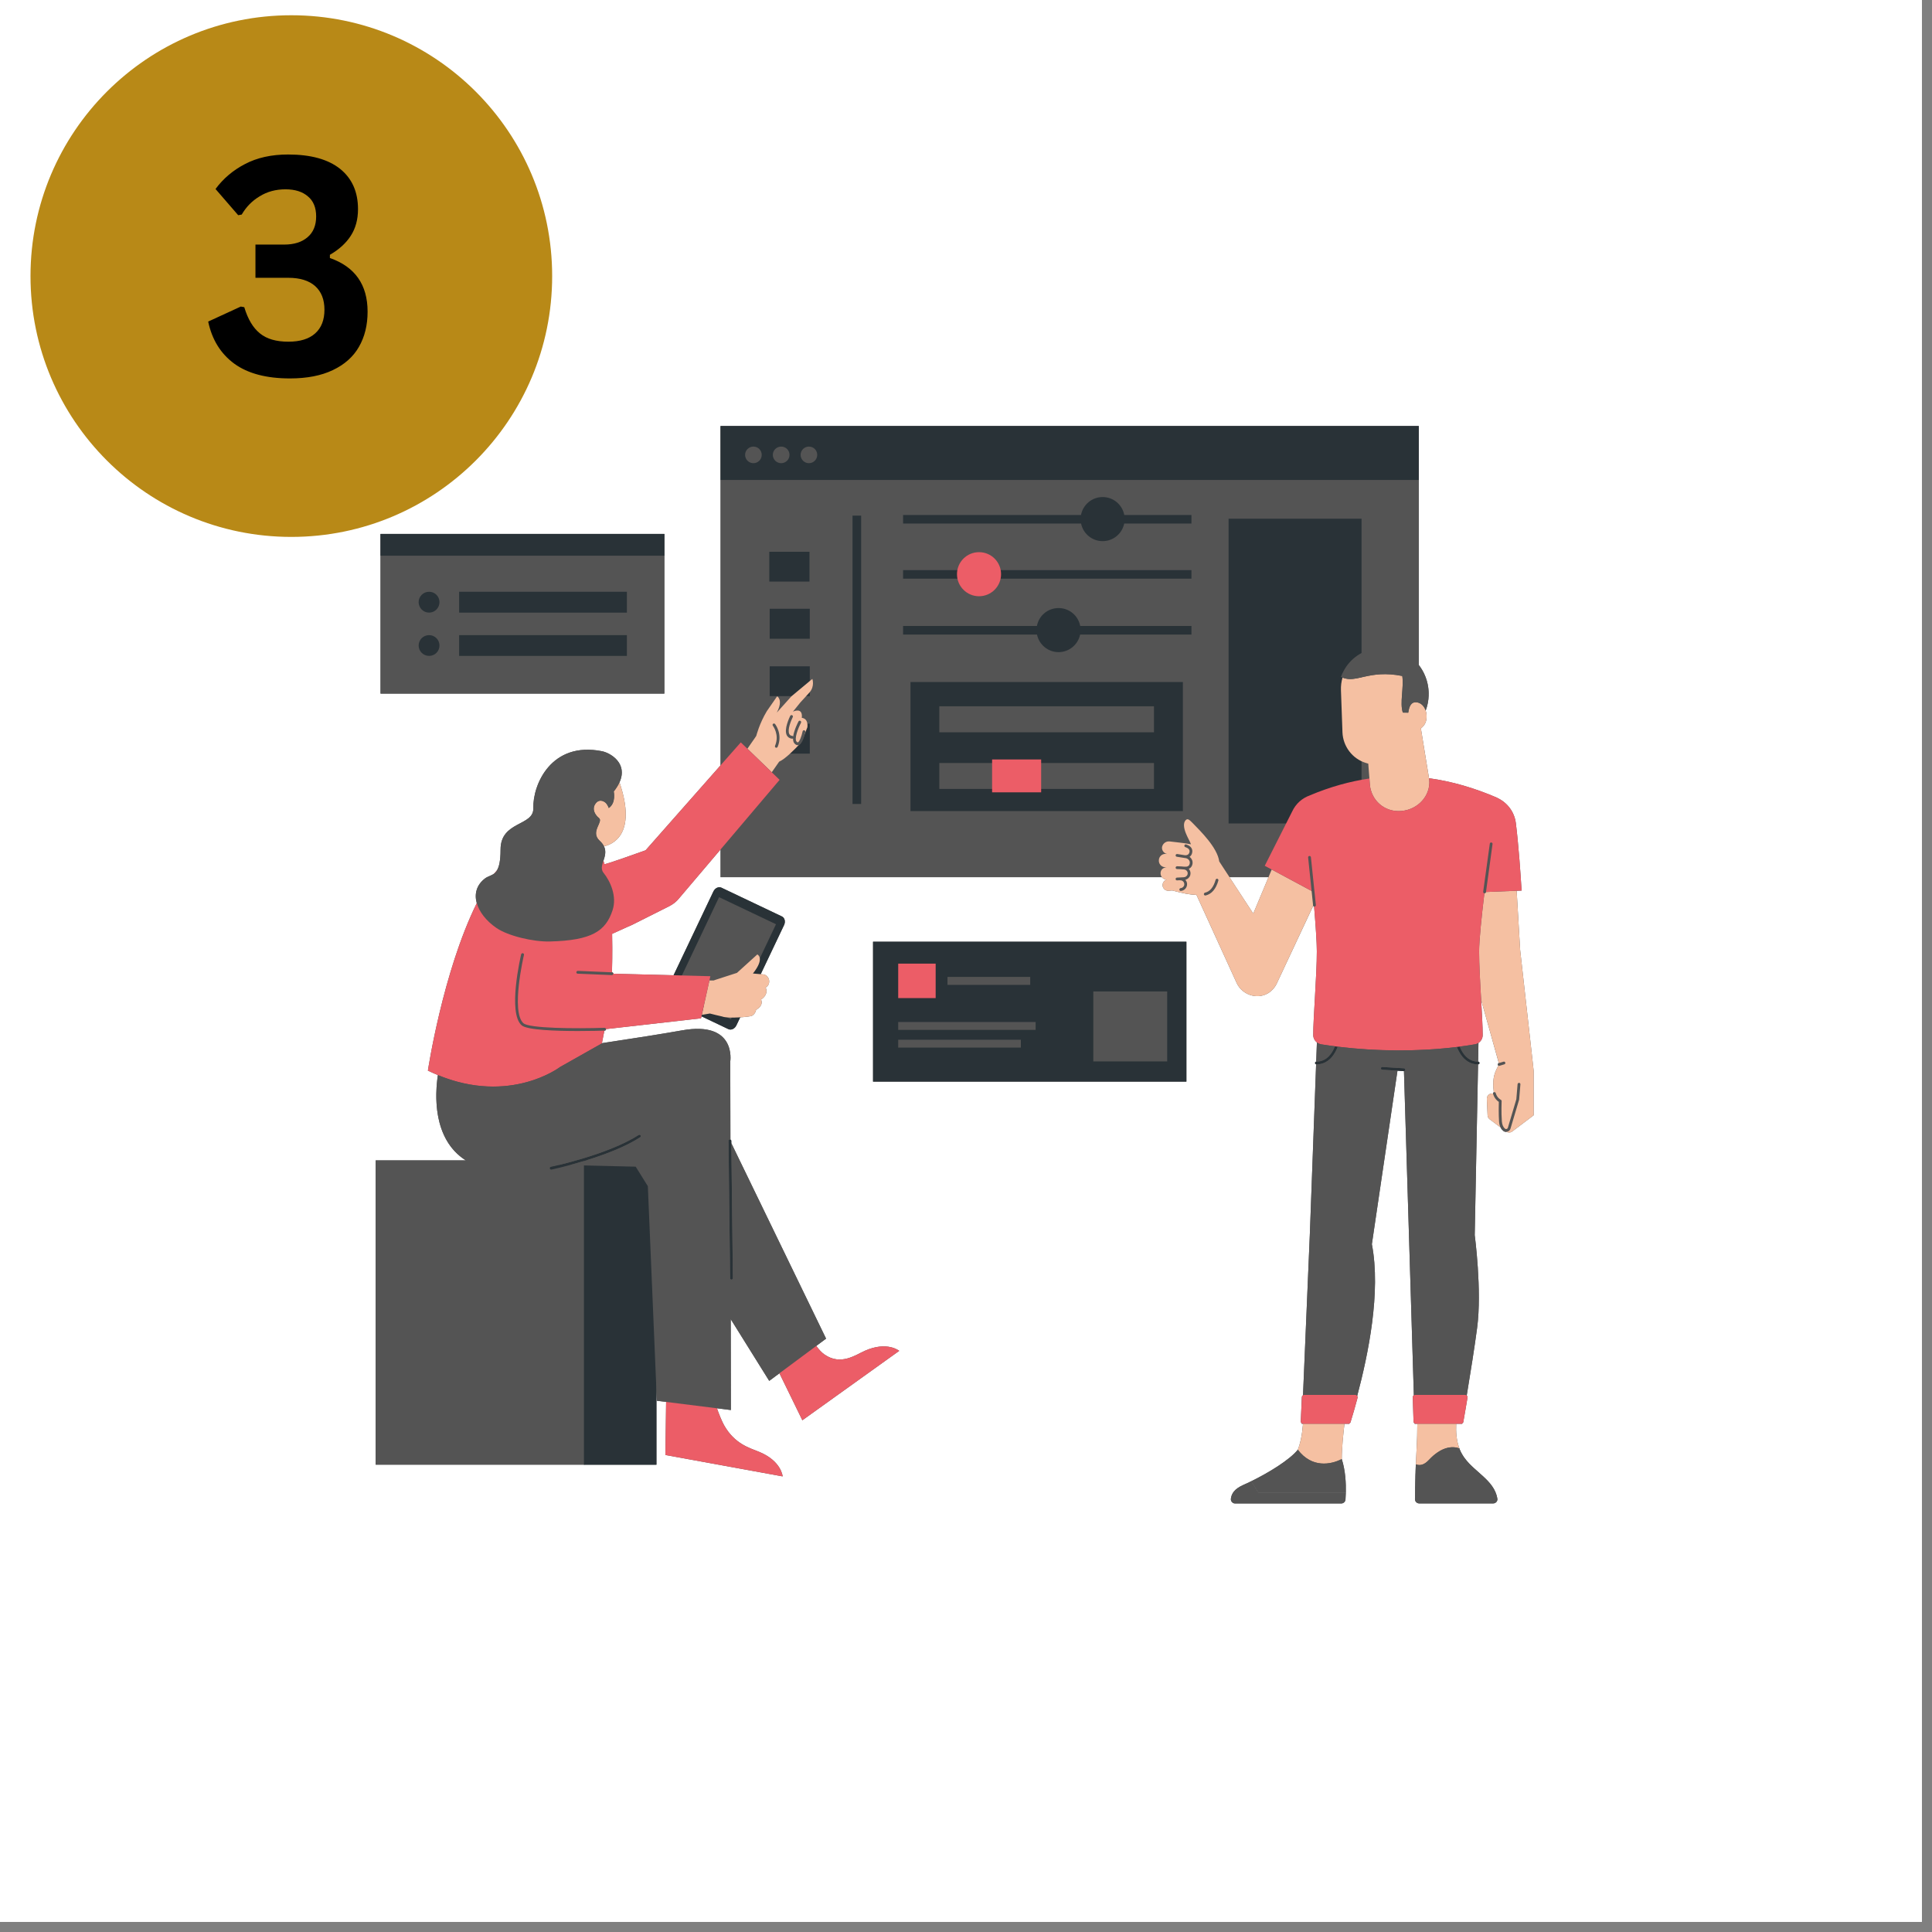 <svg xmlns="http://www.w3.org/2000/svg" xmlns:xlink="http://www.w3.org/1999/xlink" width="126" zoomAndPan="magnify" viewBox="0 0 94.5 94.5" height="126" preserveAspectRatio="xMidYMid meet" version="1.0"><rect x="0" y="0" width="94.5" height="94.5" fill="#808080" stroke="none"/><defs><g/><clipPath id="7cddd18196"><path d="M 0 0 L 94.004 0 L 94.004 94.004 L 0 94.004 Z M 0 0 " clip-rule="nonzero"/></clipPath><clipPath id="7cdfa3137a"><path d="M 18.316 26 L 33 26 L 33 34 L 18.316 34 Z M 18.316 26 " clip-rule="nonzero"/></clipPath><clipPath id="2d4bdce9e1"><path d="M 18.316 20.84 L 75.016 20.84 L 75.016 73.809 L 18.316 73.809 Z M 18.316 20.84 " clip-rule="nonzero"/></clipPath><clipPath id="b7eb1cd3cc"><path d="M 60 72 L 66 72 L 66 73.809 L 60 73.809 Z M 60 72 " clip-rule="nonzero"/></clipPath><clipPath id="0e4e74518e"><path d="M 18.316 20.84 L 70 20.84 L 70 72 L 18.316 72 Z M 18.316 20.84 " clip-rule="nonzero"/></clipPath><clipPath id="21de8eb664"><path d="M 18.316 20.84 L 73 20.84 L 73 72 L 18.316 72 Z M 18.316 20.84 " clip-rule="nonzero"/></clipPath><clipPath id="6320a24afa"><path d="M 29 32 L 75.016 32 L 75.016 72 L 29 72 Z M 29 32 " clip-rule="nonzero"/></clipPath><clipPath id="47c92dc6b6"><path d="M 69 70 L 74 70 L 74 73.809 L 69 73.809 Z M 69 70 " clip-rule="nonzero"/></clipPath><clipPath id="a66d99002b"><path d="M 61 70 L 66 70 L 66 73.809 L 61 73.809 Z M 61 70 " clip-rule="nonzero"/></clipPath><clipPath id="8b9f465ebb"><path d="M 60 72 L 66 72 L 66 73.809 L 60 73.809 Z M 60 72 " clip-rule="nonzero"/></clipPath><clipPath id="9c094dd100"><path d="M 1.492 0.746 L 27.008 0.746 L 27.008 26.262 L 1.492 26.262 Z M 1.492 0.746 " clip-rule="nonzero"/></clipPath><clipPath id="989d37b4e7"><path d="M 14.25 0.746 C 7.203 0.746 1.492 6.457 1.492 13.504 C 1.492 20.551 7.203 26.262 14.25 26.262 C 21.297 26.262 27.008 20.551 27.008 13.504 C 27.008 6.457 21.297 0.746 14.25 0.746 Z M 14.25 0.746 " clip-rule="nonzero"/></clipPath></defs><g clip-path="url(#7cddd18196)"><path fill="#ffffff" d="M 0 0 L 94.004 0 L 94.004 94.004 L 0 94.004 Z M 0 0 " fill-opacity="1" fill-rule="nonzero"/><path fill="#ffffff" d="M 0 0 L 94.004 0 L 94.004 94.004 L 0 94.004 Z M 0 0 " fill-opacity="1" fill-rule="nonzero"/></g><g clip-path="url(#7cdfa3137a)"><path fill="#545454" d="M 18.613 33.926 L 32.496 33.926 L 32.496 26.117 L 18.613 26.117 Z M 18.613 33.926 " fill-opacity="1" fill-rule="nonzero"/></g><path fill="#545454" d="M 42.703 46.062 L 58.031 46.062 L 58.031 52.906 L 42.703 52.906 Z M 42.703 46.062 " fill-opacity="1" fill-rule="nonzero"/><g clip-path="url(#2d4bdce9e1)"><path fill="#545454" d="M 75.203 54.258 C 75.203 54.258 75.203 54.258 75.203 54.254 C 75.199 54.172 75.18 53.945 75.152 53.668 C 75.078 52.93 74.953 51.805 74.953 51.805 L 74.355 46.465 L 74.184 43.57 L 72.684 43.633 L 74.426 43.562 C 74.395 43.055 74.359 42.551 74.32 42.047 C 74.27 41.453 74.219 40.855 74.145 40.262 C 74.074 39.703 73.719 39.254 73.242 39.031 C 73.242 39.027 73.242 39.027 73.242 39.027 C 72.105 38.535 70.996 38.215 69.898 38.066 L 69.5 35.629 C 69.641 35.523 69.738 35.375 69.766 35.203 C 69.793 35.043 69.781 34.891 69.734 34.758 C 70.016 34.004 69.887 33.156 69.395 32.527 L 69.395 20.84 L 35.246 20.84 L 35.246 37.434 L 31.578 41.59 L 30.383 42.012 L 29.809 42.203 L 29.57 42.273 C 29.551 42.215 29.535 42.156 29.516 42.105 C 29.586 41.887 29.664 41.648 29.543 41.395 C 29.922 41.316 31.18 40.848 30.301 38.266 C 30.719 37.34 29.871 36.828 29.434 36.742 C 26.973 36.258 26.055 38.359 26.086 39.539 C 26.109 40.414 24.48 40.152 24.484 41.559 C 24.484 42.113 24.41 42.41 24.301 42.582 C 24.262 42.625 24.223 42.668 24.188 42.715 C 24.043 42.836 23.871 42.855 23.727 42.965 C 23.305 43.285 23.195 43.727 23.32 44.176 C 21.648 47.566 20.93 52.367 20.93 52.367 C 21.094 52.449 21.258 52.52 21.418 52.586 C 21.281 53.492 21.141 55.715 22.781 56.758 L 18.375 56.758 L 18.375 71.641 L 32.109 71.641 L 32.109 68.012 L 32.129 68.516 L 32.582 68.57 L 32.547 71.168 L 38.281 72.215 C 38.281 72.215 38.227 71.457 37.117 71.008 C 36.656 70.82 35.93 70.625 35.414 69.707 C 35.297 69.488 35.176 69.188 35.066 68.883 L 35.75 68.969 L 35.742 64.523 L 37.625 67.543 L 38.125 67.172 L 39.246 69.469 L 43.984 66.074 C 43.984 66.074 43.398 65.586 42.305 66.07 C 41.852 66.27 41.129 66.812 40.324 66.25 C 40.184 66.152 40.051 66.004 39.926 65.832 L 40.406 65.477 L 35.77 55.914 L 35.848 62.52 L 35.77 55.801 C 35.77 55.773 35.75 55.75 35.727 55.742 L 35.719 51.926 C 35.719 51.926 36.043 49.922 33.363 50.398 C 32.488 50.555 31.035 50.785 29.441 51.023 L 29.562 50.41 C 29.566 50.41 29.57 50.41 29.578 50.41 C 29.613 50.41 29.645 50.379 29.641 50.34 C 29.641 50.34 29.641 50.336 29.641 50.336 L 34.289 49.809 L 34.312 49.711 L 35.629 50.336 C 35.766 50.402 35.941 50.32 36.02 50.152 L 36.207 49.762 C 36.496 49.742 36.75 49.707 36.777 49.688 C 36.961 49.582 36.98 49.398 36.98 49.398 C 37.383 49.152 37.227 48.922 37.227 48.891 C 37.633 48.613 37.449 48.301 37.449 48.301 C 37.453 48.301 37.457 48.301 37.461 48.297 C 37.719 48.141 37.656 47.746 37.367 47.664 C 37.367 47.664 37.297 47.66 37.207 47.652 L 38.352 45.246 C 38.43 45.078 38.383 44.891 38.246 44.824 L 35.285 43.418 C 35.148 43.355 34.973 43.438 34.895 43.602 L 32.945 47.703 L 30 47.629 C 30 47.59 29.969 47.559 29.934 47.559 C 29.941 47.336 29.961 46.586 29.941 45.676 L 30.652 45.355 L 30.949 45.223 L 32.742 44.32 C 32.93 44.227 33.094 44.094 33.223 43.93 L 35.246 41.547 L 35.246 42.906 L 56.832 42.906 C 56.883 42.969 56.953 43.016 57.039 43.023 L 57.059 43.023 C 57.059 43.023 57.059 43.027 57.059 43.027 C 56.934 43.066 56.852 43.191 56.867 43.328 C 56.887 43.465 57.004 43.57 57.141 43.57 C 57.18 43.57 57.254 43.562 57.336 43.555 C 57.848 43.695 58.223 43.766 58.523 43.773 C 59.102 45.047 60.48 48.062 60.48 48.062 C 60.762 48.699 61.582 48.941 62.133 48.508 C 62.156 48.488 62.18 48.469 62.199 48.449 C 62.301 48.355 62.379 48.25 62.438 48.133 L 64.234 44.305 C 64.242 44.324 64.258 44.336 64.277 44.34 C 64.355 45.281 64.41 46.102 64.41 46.539 C 64.41 47.707 64.234 49.77 64.234 50.625 C 64.234 50.773 64.305 50.902 64.414 50.988 L 64.379 51.93 C 64.383 51.93 64.387 51.926 64.391 51.926 C 64.352 51.926 64.32 51.957 64.32 51.996 C 64.32 52.031 64.352 52.062 64.391 52.062 C 64.441 52.062 64.492 52.059 64.539 52.051 C 64.492 52.059 64.441 52.062 64.391 52.062 C 64.383 52.062 64.379 52.062 64.375 52.059 L 64.07 60.324 L 63.734 68.246 C 63.703 68.266 63.68 68.297 63.676 68.336 L 63.625 69.523 C 63.625 69.566 63.645 69.598 63.676 69.621 L 63.672 69.645 L 63.734 69.645 C 63.688 70.207 63.605 70.59 63.48 70.91 C 63.078 71.414 62.02 72.055 61.199 72.453 L 61.555 73.012 L 65.828 73.012 C 65.84 72.57 65.812 71.93 65.629 71.367 C 65.629 70.84 65.703 70.129 65.762 69.645 L 65.996 69.645 C 65.996 69.641 65.996 69.633 66 69.629 C 66.027 69.617 66.051 69.594 66.059 69.562 C 66.16 69.242 66.277 68.836 66.402 68.371 C 66.41 68.336 66.402 68.301 66.383 68.277 C 66.922 66.262 67.555 63.199 67.102 60.859 L 68.355 52.371 L 67.609 52.324 L 68.664 52.391 C 68.664 52.391 68.668 52.391 68.668 52.391 C 68.668 52.391 68.668 52.391 68.672 52.391 L 69.156 68.25 C 69.121 68.27 69.102 68.305 69.102 68.344 L 69.141 69.535 C 69.141 69.574 69.164 69.605 69.195 69.625 L 69.195 69.645 L 69.328 69.645 C 69.324 69.68 69.324 69.715 69.324 69.754 C 69.324 70.414 69.285 70.918 69.254 71.625 C 69.25 71.676 69.25 71.73 69.246 71.785 C 69.246 71.809 69.246 71.828 69.242 71.852 C 69.242 71.883 69.242 71.914 69.238 71.945 C 69.238 71.98 69.238 72.012 69.238 72.047 C 69.234 72.07 69.234 72.09 69.234 72.109 C 69.234 72.152 69.23 72.195 69.23 72.238 C 69.23 72.25 69.23 72.262 69.23 72.273 C 69.219 72.582 69.215 72.926 69.211 73.332 C 69.211 73.445 69.305 73.539 69.418 73.539 L 73.035 73.539 C 73.16 73.539 73.262 73.426 73.238 73.301 C 73.164 72.832 72.863 72.504 72.52 72.191 C 72.508 72.18 72.496 72.168 72.48 72.156 C 72.379 72.062 72.273 71.973 72.168 71.875 C 72.145 71.855 72.117 71.832 72.094 71.809 C 72.07 71.785 72.043 71.762 72.016 71.738 C 71.992 71.715 71.965 71.688 71.941 71.664 C 71.918 71.641 71.895 71.617 71.871 71.594 C 71.848 71.566 71.82 71.539 71.797 71.512 C 71.777 71.488 71.754 71.465 71.734 71.441 C 71.711 71.414 71.688 71.383 71.664 71.352 C 71.645 71.328 71.629 71.305 71.609 71.281 C 71.586 71.246 71.562 71.207 71.539 71.172 C 71.527 71.148 71.516 71.129 71.504 71.109 C 71.469 71.051 71.438 70.988 71.414 70.926 C 71.414 70.926 71.41 70.922 71.41 70.922 C 71.402 70.895 71.391 70.871 71.383 70.844 C 71.234 70.445 71.211 70.047 71.227 69.645 L 71.516 69.645 C 71.516 69.641 71.516 69.633 71.516 69.629 C 71.547 69.613 71.57 69.586 71.574 69.551 C 71.633 69.219 71.707 68.809 71.781 68.359 C 71.789 68.32 71.773 68.285 71.742 68.258 C 71.926 67.152 72.133 65.848 72.25 64.957 C 72.496 63.117 72.133 60.414 72.133 60.414 L 72.297 52.062 C 72.246 52.062 72.195 52.059 72.148 52.051 C 72.195 52.059 72.246 52.062 72.297 52.062 C 72.336 52.062 72.367 52.035 72.367 51.996 C 72.367 51.957 72.336 51.926 72.297 51.926 L 72.316 51.012 C 72.441 50.93 72.523 50.789 72.523 50.629 C 72.523 50.242 72.488 49.605 72.449 48.914 C 72.781 50.105 73.168 51.488 73.312 52 L 73.309 52 C 73.273 52.012 73.254 52.051 73.266 52.086 C 73.27 52.102 73.281 52.113 73.293 52.121 C 73.285 52.137 73.273 52.148 73.27 52.16 C 73.047 52.57 73.004 52.848 73.066 53.426 C 73.039 53.441 73.027 53.465 73.027 53.496 C 73.023 53.492 73.016 53.488 73.008 53.488 C 72.855 53.469 72.723 53.594 72.727 53.746 L 72.762 54.551 C 72.762 54.625 72.801 54.695 72.859 54.742 L 73.398 55.148 C 73.438 55.227 73.488 55.281 73.531 55.316 C 73.57 55.348 73.621 55.363 73.668 55.363 C 73.676 55.363 73.68 55.359 73.688 55.359 C 73.773 55.41 73.879 55.406 73.961 55.348 L 75.105 54.484 C 75.172 54.434 75.207 54.355 75.203 54.273 Z M 27.395 52.191 C 27.395 52.191 27.391 52.191 27.387 52.195 C 27.391 52.191 27.395 52.191 27.395 52.191 Z M 29.414 41.207 C 29.406 41.199 29.402 41.195 29.398 41.188 C 29.402 41.195 29.406 41.199 29.414 41.207 Z M 29.504 41.32 C 29.504 41.324 29.508 41.328 29.512 41.332 C 29.508 41.328 29.504 41.324 29.504 41.32 Z M 29.453 41.254 C 29.457 41.258 29.461 41.266 29.469 41.27 C 29.461 41.266 29.457 41.258 29.453 41.254 Z M 30.105 38.602 C 30.109 38.594 30.113 38.59 30.117 38.582 C 30.113 38.59 30.109 38.594 30.105 38.602 Z M 30.25 38.375 Z M 30.184 38.484 C 30.184 38.484 30.188 38.48 30.188 38.477 C 30.188 38.48 30.184 38.484 30.184 38.484 Z M 28.672 56.758 C 28.773 56.727 28.875 56.691 28.98 56.66 C 28.875 56.691 28.773 56.727 28.672 56.758 Z M 29.027 56.645 C 29.238 56.574 29.449 56.5 29.664 56.422 C 29.449 56.5 29.238 56.574 29.027 56.645 Z M 29.727 56.395 C 29.938 56.316 30.145 56.23 30.348 56.141 C 30.145 56.23 29.938 56.316 29.727 56.395 Z M 30.418 56.109 C 30.613 56.02 30.805 55.922 30.988 55.82 C 30.805 55.922 30.613 56.02 30.418 56.109 Z M 31.055 55.785 C 31.141 55.734 31.23 55.684 31.312 55.629 C 31.23 55.684 31.141 55.734 31.055 55.785 Z M 28.418 56.691 C 28.484 56.672 28.551 56.652 28.617 56.633 C 28.551 56.652 28.484 56.672 28.418 56.691 Z M 28.672 56.613 C 28.746 56.594 28.82 56.566 28.898 56.543 C 28.82 56.566 28.746 56.594 28.672 56.613 Z M 28.191 56.758 C 28.258 56.738 28.32 56.719 28.391 56.699 C 28.32 56.719 28.258 56.738 28.191 56.758 Z M 31.035 55.637 C 31.105 55.598 31.172 55.555 31.238 55.516 C 31.172 55.555 31.105 55.598 31.035 55.637 Z M 28.941 56.527 C 29.008 56.508 29.074 56.484 29.145 56.461 C 29.074 56.484 29.008 56.508 28.941 56.527 Z M 29.199 56.441 C 29.277 56.414 29.355 56.387 29.434 56.359 C 29.355 56.387 29.277 56.414 29.199 56.441 Z M 29.484 56.34 C 29.555 56.316 29.621 56.289 29.688 56.266 C 29.621 56.289 29.555 56.316 29.484 56.34 Z M 29.738 56.246 C 29.816 56.215 29.895 56.184 29.973 56.152 C 29.895 56.184 29.816 56.215 29.738 56.246 Z M 30.027 56.129 C 30.098 56.102 30.164 56.07 30.234 56.043 C 30.164 56.07 30.098 56.102 30.027 56.129 Z M 30.273 56.023 C 30.348 55.988 30.426 55.957 30.5 55.922 C 30.426 55.957 30.348 55.988 30.273 56.023 Z M 30.555 55.895 C 30.621 55.859 30.691 55.824 30.758 55.793 C 30.691 55.824 30.621 55.859 30.555 55.895 Z M 30.777 55.781 C 30.852 55.742 30.918 55.703 30.988 55.664 C 30.918 55.703 30.852 55.742 30.777 55.781 Z M 35.75 49.855 L 35.562 49.766 L 35.75 49.855 L 35.789 49.773 Z M 35.172 43.883 L 37.957 45.207 L 35.172 43.883 L 34.125 46.09 Z M 69.41 71.656 C 69.422 71.656 69.434 71.656 69.445 71.656 C 69.434 71.656 69.422 71.656 69.41 71.656 Z M 69.793 71.504 C 69.82 71.48 69.848 71.453 69.875 71.426 C 69.91 71.391 69.945 71.355 69.977 71.32 C 69.945 71.355 69.91 71.391 69.875 71.426 C 69.848 71.453 69.82 71.48 69.793 71.504 Z M 69.477 71.656 C 69.488 71.652 69.504 71.652 69.516 71.648 C 69.504 71.652 69.488 71.652 69.477 71.656 Z M 69.547 71.641 C 69.566 71.637 69.59 71.629 69.613 71.617 C 69.59 71.629 69.566 71.637 69.547 71.641 Z M 69.633 71.609 C 69.652 71.602 69.668 71.59 69.691 71.578 C 69.668 71.59 69.652 71.602 69.633 71.609 Z M 69.715 71.562 C 69.734 71.551 69.75 71.535 69.77 71.523 C 69.75 71.535 69.734 71.551 69.715 71.562 Z M 71 70.789 C 70.934 70.793 70.871 70.801 70.805 70.816 C 70.77 70.824 70.734 70.836 70.695 70.848 C 70.859 70.793 71.023 70.773 71.191 70.797 C 71.125 70.789 71.062 70.785 71 70.789 Z M 70.012 71.289 C 70.035 71.27 70.059 71.246 70.082 71.223 C 70.059 71.246 70.035 71.27 70.012 71.289 Z M 70.121 71.191 C 70.145 71.172 70.168 71.152 70.195 71.133 C 70.168 71.152 70.145 71.172 70.121 71.191 Z M 70.227 71.105 C 70.262 71.078 70.297 71.055 70.332 71.031 C 70.297 71.055 70.262 71.078 70.227 71.105 Z M 70.332 71.031 C 70.367 71.008 70.406 70.984 70.441 70.965 C 70.406 70.984 70.371 71.008 70.332 71.031 Z M 70.473 70.945 C 70.5 70.934 70.523 70.922 70.551 70.91 C 70.523 70.922 70.5 70.934 70.473 70.945 Z M 70.586 70.891 C 70.613 70.879 70.637 70.871 70.664 70.859 C 70.637 70.871 70.613 70.879 70.586 70.891 Z M 71.238 70.805 C 71.254 70.809 71.27 70.812 71.285 70.816 C 71.27 70.812 71.254 70.809 71.238 70.805 Z M 62.902 42.906 L 64.152 43.578 Z M 65.297 51.176 C 65.293 51.176 65.293 51.176 65.293 51.176 C 65.293 51.176 65.293 51.176 65.297 51.176 Z M 65.379 51.328 C 65.379 51.328 65.375 51.332 65.375 51.336 C 65.375 51.332 65.379 51.328 65.379 51.328 Z M 65.352 51.387 C 65.344 51.402 65.332 51.418 65.324 51.438 C 65.332 51.418 65.344 51.402 65.352 51.387 Z M 65.301 51.477 C 65.285 51.508 65.266 51.535 65.25 51.566 C 65.266 51.535 65.285 51.508 65.301 51.477 Z M 64.988 51.676 C 64.984 51.676 64.98 51.68 64.977 51.684 C 64.98 51.68 64.984 51.676 64.988 51.676 Z M 64.902 51.75 C 64.895 51.754 64.891 51.758 64.883 51.762 C 64.891 51.758 64.895 51.754 64.902 51.75 Z M 64.793 51.824 C 64.785 51.828 64.781 51.828 64.773 51.832 C 64.781 51.828 64.785 51.828 64.793 51.824 Z M 64.68 51.875 C 64.672 51.879 64.668 51.879 64.664 51.883 C 64.668 51.879 64.672 51.879 64.68 51.875 Z M 65.297 51.176 C 65.289 51.188 65.285 51.203 65.281 51.215 C 65.285 51.203 65.289 51.188 65.297 51.176 Z M 65.258 51.266 C 65.254 51.273 65.25 51.285 65.242 51.297 C 65.25 51.285 65.254 51.273 65.258 51.266 Z M 65.203 51.375 C 65.199 51.387 65.195 51.395 65.188 51.402 C 65.195 51.395 65.199 51.387 65.203 51.375 Z M 65.145 51.477 C 65.141 51.48 65.137 51.488 65.137 51.492 C 65.137 51.488 65.141 51.48 65.145 51.477 Z M 65.074 51.574 C 65.07 51.582 65.062 51.59 65.059 51.594 C 65.062 51.59 65.07 51.582 65.074 51.574 Z M 65.055 51.797 C 65.027 51.824 65 51.848 64.969 51.871 C 65 51.848 65.027 51.824 65.055 51.797 Z M 65.227 51.598 C 65.211 51.621 65.191 51.648 65.172 51.672 C 65.191 51.648 65.207 51.621 65.227 51.598 Z M 65.156 51.691 C 65.129 51.723 65.105 51.75 65.074 51.777 C 65.105 51.75 65.129 51.723 65.156 51.691 Z M 66.148 51.273 C 66.152 51.273 66.16 51.273 66.164 51.273 C 66.16 51.273 66.152 51.273 66.148 51.273 Z M 67.656 51.367 C 67.637 51.363 67.617 51.363 67.598 51.363 C 67.617 51.363 67.637 51.363 67.656 51.367 Z M 69.148 51.367 C 69.117 51.367 69.086 51.371 69.051 51.371 C 69.086 51.371 69.117 51.367 69.148 51.367 Z M 71.535 51.695 C 71.562 51.723 71.586 51.754 71.613 51.781 C 71.586 51.754 71.562 51.723 71.535 51.695 Z M 71.715 51.867 C 71.688 51.844 71.66 51.824 71.633 51.797 C 71.66 51.824 71.688 51.844 71.715 51.867 Z M 71.516 51.668 C 71.496 51.645 71.48 51.621 71.461 51.598 C 71.48 51.621 71.496 51.645 71.516 51.668 Z M 71.441 51.57 C 71.426 51.543 71.406 51.512 71.391 51.484 C 71.406 51.512 71.426 51.543 71.441 51.57 Z M 71.367 51.441 C 71.355 51.426 71.348 51.406 71.34 51.391 C 71.348 51.406 71.355 51.426 71.367 51.441 Z M 71.297 51.297 C 71.293 51.289 71.289 51.285 71.289 51.277 C 71.289 51.285 71.293 51.289 71.297 51.297 Z M 71.398 51.191 Z M 71.434 51.273 C 71.438 51.281 71.441 51.289 71.445 51.297 C 71.441 51.289 71.438 51.281 71.434 51.273 Z M 71.488 51.383 C 71.492 51.387 71.496 51.395 71.5 51.398 C 71.496 51.395 71.492 51.387 71.488 51.383 Z M 71.543 51.477 C 71.547 51.48 71.551 51.488 71.555 51.496 C 71.551 51.488 71.547 51.48 71.543 51.477 Z M 71.617 51.578 C 71.621 51.582 71.625 51.59 71.633 51.598 C 71.625 51.59 71.621 51.582 71.617 51.578 Z M 71.703 51.676 C 71.703 51.676 71.703 51.676 71.707 51.68 C 71.703 51.676 71.703 51.676 71.703 51.676 Z M 71.762 51.145 C 71.887 51.125 72.012 51.105 72.137 51.082 C 72.012 51.105 71.887 51.125 71.762 51.145 Z M 72.027 51.883 C 72.02 51.879 72.016 51.875 72.008 51.875 C 72.016 51.875 72.02 51.879 72.027 51.883 Z M 71.914 51.832 C 71.91 51.828 71.902 51.828 71.898 51.824 C 71.902 51.828 71.91 51.828 71.914 51.832 Z M 71.805 51.766 C 71.801 51.758 71.793 51.754 71.789 51.75 C 71.793 51.754 71.801 51.758 71.805 51.766 Z M 70.609 51.281 C 70.57 51.285 70.531 51.289 70.492 51.289 C 70.531 51.289 70.57 51.285 70.609 51.281 Z M 69.441 34.395 C 69.469 34.41 69.5 34.426 69.523 34.449 C 69.496 34.426 69.469 34.41 69.441 34.395 Z M 69.734 34.754 C 69.723 34.723 69.711 34.691 69.695 34.664 C 69.711 34.695 69.723 34.723 69.734 34.754 Z M 69.676 34.625 C 69.66 34.598 69.641 34.57 69.621 34.543 C 69.641 34.57 69.66 34.598 69.676 34.625 Z M 69.605 34.523 C 69.586 34.504 69.566 34.484 69.543 34.465 C 69.566 34.484 69.586 34.504 69.605 34.523 Z M 69.418 34.387 C 69.41 34.383 69.402 34.383 69.395 34.379 L 69.395 34.375 C 69.402 34.379 69.41 34.383 69.418 34.387 Z M 61.301 44.688 L 60.137 42.906 L 62.047 42.906 Z M 64.52 51.051 C 64.516 51.047 64.508 51.043 64.504 51.043 C 64.508 51.043 64.516 51.047 64.52 51.051 Z M 64.547 51.91 C 64.539 51.914 64.531 51.914 64.52 51.914 C 64.531 51.914 64.539 51.914 64.547 51.91 Z M 64.707 52.012 C 64.664 52.027 64.617 52.039 64.574 52.047 C 64.617 52.039 64.664 52.027 64.707 52.012 Z M 64.961 51.879 C 64.926 51.902 64.891 51.926 64.852 51.945 C 64.891 51.926 64.926 51.902 64.961 51.879 Z M 64.828 51.961 C 64.789 51.98 64.75 51.996 64.711 52.012 C 64.75 51.996 64.789 51.98 64.828 51.961 Z M 63.789 68.227 C 63.777 68.227 63.77 68.23 63.758 68.234 C 63.77 68.23 63.777 68.227 63.789 68.227 Z M 63.703 69.637 C 63.711 69.637 63.723 69.641 63.734 69.641 C 63.723 69.641 63.711 69.641 63.703 69.637 Z M 66.348 68.242 Z M 68.715 52.371 C 68.719 52.371 68.719 52.371 68.719 52.371 C 68.719 52.371 68.719 52.371 68.715 52.371 Z M 68.73 52.352 C 68.734 52.344 68.734 52.336 68.738 52.328 C 68.734 52.336 68.734 52.344 68.73 52.352 Z M 69.215 68.227 C 69.203 68.227 69.191 68.23 69.18 68.234 C 69.191 68.23 69.203 68.227 69.215 68.227 Z M 71.465 69.641 L 69.254 69.641 C 69.242 69.641 69.23 69.641 69.219 69.637 C 69.23 69.641 69.242 69.641 69.254 69.641 L 71.465 69.641 C 71.477 69.641 71.484 69.641 71.496 69.637 C 71.488 69.641 71.477 69.641 71.465 69.641 Z M 71.672 68.227 C 71.688 68.227 71.699 68.23 71.711 68.238 C 71.699 68.23 71.688 68.227 71.672 68.227 Z M 71.73 51.879 C 71.766 51.906 71.801 51.926 71.836 51.945 C 71.801 51.926 71.766 51.906 71.73 51.879 Z M 71.984 52.012 C 72.027 52.027 72.07 52.039 72.113 52.047 C 72.07 52.039 72.027 52.027 71.984 52.012 Z M 71.863 51.961 C 71.898 51.977 71.934 51.992 71.973 52.008 C 71.934 51.992 71.898 51.977 71.863 51.961 Z M 72.141 51.91 C 72.148 51.914 72.16 51.914 72.168 51.914 C 72.16 51.914 72.148 51.914 72.141 51.91 Z M 72.23 51.059 C 72.234 51.055 72.234 51.055 72.238 51.055 C 72.234 51.055 72.234 51.055 72.23 51.059 Z M 72.348 46.539 C 72.348 46.617 72.348 46.695 72.348 46.781 C 72.348 46.695 72.348 46.617 72.348 46.539 Z M 72.352 46.867 C 72.352 46.926 72.355 46.984 72.355 47.043 C 72.355 46.984 72.352 46.926 72.352 46.867 Z M 72.359 47.152 C 72.359 47.207 72.363 47.262 72.363 47.32 C 72.363 47.262 72.359 47.207 72.359 47.152 Z M 72.371 47.445 C 72.371 47.5 72.375 47.555 72.379 47.609 C 72.375 47.555 72.371 47.5 72.371 47.445 Z M 72.383 47.742 C 72.387 47.797 72.391 47.855 72.391 47.91 C 72.391 47.855 72.387 47.797 72.383 47.742 Z M 72.398 48.047 C 72.402 48.105 72.406 48.16 72.41 48.219 C 72.406 48.16 72.402 48.105 72.398 48.047 Z M 72.434 48.672 C 72.438 48.734 72.441 48.801 72.445 48.863 C 72.441 48.801 72.438 48.734 72.434 48.672 Z M 72.414 48.352 C 72.418 48.414 72.422 48.473 72.426 48.531 C 72.422 48.473 72.418 48.414 72.414 48.352 Z M 72.414 48.352 " fill-opacity="1" fill-rule="nonzero"/></g><g clip-path="url(#b7eb1cd3cc)"><path fill="#545454" d="M 61.199 72.453 C 61.074 72.516 60.957 72.57 60.848 72.617 C 60.359 72.828 60.238 73.07 60.207 73.305 C 60.191 73.426 60.285 73.539 60.41 73.539 L 65.605 73.539 C 65.715 73.539 65.805 73.453 65.812 73.348 C 65.82 73.258 65.824 73.145 65.828 73.012 L 61.555 73.012 Z M 61.199 72.453 " fill-opacity="1" fill-rule="nonzero"/></g><g clip-path="url(#0e4e74518e)"><path fill="#545454" d="M 57.625 52.445 L 42.965 52.445 L 42.965 46.387 L 57.625 46.387 Z M 35.246 20.84 L 35.246 42.906 L 69.395 42.906 L 69.395 20.84 Z M 18.375 71.641 L 28.598 71.641 L 28.598 56.758 L 18.375 56.758 Z M 18.613 26.117 L 18.613 33.926 L 32.496 33.926 L 32.496 26.117 Z M 35.172 43.883 L 32.965 48.531 L 35.75 49.855 L 37.957 45.207 Z M 35.172 43.883 " fill-opacity="1" fill-rule="nonzero"/></g><g clip-path="url(#21de8eb664)"><path fill="#293237" d="M 21.496 29.453 C 21.496 29.734 21.27 29.965 20.988 29.965 C 20.707 29.965 20.477 29.734 20.477 29.453 C 20.477 29.172 20.707 28.945 20.988 28.945 C 21.27 28.945 21.496 29.172 21.496 29.453 Z M 41.699 39.324 L 42.121 39.324 L 42.121 25.219 L 41.699 25.219 Z M 20.988 31.066 C 20.707 31.066 20.477 31.293 20.477 31.574 C 20.477 31.855 20.707 32.082 20.988 32.082 C 21.27 32.082 21.496 31.855 21.496 31.574 C 21.496 31.293 21.27 31.066 20.988 31.066 Z M 39.594 26.988 L 37.629 26.988 L 37.629 28.449 L 39.594 28.449 Z M 30.664 28.945 L 22.457 28.945 L 22.457 29.965 L 30.664 29.965 Z M 37.648 34.051 L 39.609 34.051 L 39.609 32.59 L 37.648 32.59 Z M 37.648 31.242 L 39.609 31.242 L 39.609 29.777 L 37.648 29.777 Z M 18.613 27.18 L 32.496 27.18 L 32.496 26.117 L 18.613 26.117 Z M 22.457 32.082 L 30.664 32.082 L 30.664 31.066 L 22.457 31.066 Z M 37.648 36.863 L 39.609 36.863 L 39.609 35.398 L 37.648 35.398 Z M 53.934 24.312 C 53.406 24.312 52.969 24.691 52.875 25.191 L 44.172 25.191 L 44.172 25.609 L 52.879 25.609 C 52.98 26.102 53.414 26.469 53.934 26.469 C 54.453 26.469 54.887 26.102 54.988 25.609 L 58.277 25.609 L 58.277 25.191 L 54.992 25.191 C 54.898 24.691 54.461 24.312 53.934 24.312 Z M 42.703 46.062 L 58.031 46.062 L 58.031 52.906 L 42.703 52.906 Z M 53.477 51.918 L 57.09 51.918 L 57.09 48.496 L 53.477 48.496 Z M 46.344 48.172 L 50.391 48.172 L 50.391 47.785 L 46.344 47.785 Z M 43.934 50.375 L 50.656 50.375 L 50.656 49.988 L 43.934 49.988 Z M 43.934 51.242 L 49.934 51.242 L 49.934 50.855 L 43.934 50.855 Z M 35.246 20.84 L 69.395 20.84 L 69.395 23.477 L 35.246 23.477 Z M 39.16 22.25 C 39.16 22.473 39.344 22.656 39.566 22.656 C 39.793 22.656 39.973 22.473 39.973 22.25 C 39.973 22.023 39.793 21.844 39.566 21.844 C 39.344 21.844 39.16 22.023 39.16 22.25 Z M 37.801 22.25 C 37.801 22.473 37.984 22.656 38.211 22.656 C 38.434 22.656 38.617 22.473 38.617 22.25 C 38.617 22.023 38.434 21.844 38.211 21.844 C 37.984 21.844 37.801 22.023 37.801 22.25 Z M 36.445 22.25 C 36.445 22.473 36.629 22.656 36.852 22.656 C 37.078 22.656 37.258 22.473 37.258 22.25 C 37.258 22.023 37.078 21.844 36.852 21.844 C 36.629 21.844 36.445 22.023 36.445 22.25 Z M 60.094 40.277 L 66.598 40.277 L 66.598 25.371 L 60.094 25.371 Z M 57.859 33.359 L 57.859 39.672 L 44.535 39.672 L 44.535 33.359 Z M 56.445 37.32 L 45.945 37.32 L 45.945 38.59 L 56.445 38.59 Z M 56.445 34.547 L 45.945 34.547 L 45.945 35.82 L 56.445 35.82 Z M 51.777 29.742 C 51.25 29.742 50.812 30.117 50.719 30.617 L 44.172 30.617 L 44.172 31.039 L 50.723 31.039 C 50.824 31.527 51.258 31.898 51.777 31.898 C 52.297 31.898 52.73 31.527 52.832 31.039 L 58.277 31.039 L 58.277 30.617 L 52.836 30.617 C 52.742 30.117 52.305 29.742 51.777 29.742 Z M 44.172 28.305 L 58.277 28.305 L 58.277 27.887 L 44.172 27.887 Z M 72.297 51.926 C 71.484 51.926 71.297 50.852 71.297 50.844 C 71.289 50.805 71.254 50.777 71.219 50.785 C 71.18 50.793 71.156 50.828 71.16 50.863 C 71.164 50.875 71.367 52.062 72.297 52.062 C 72.336 52.062 72.367 52.031 72.367 51.996 C 72.367 51.957 72.336 51.926 72.297 51.926 Z M 68.672 52.254 L 67.617 52.188 C 67.574 52.188 67.547 52.215 67.547 52.254 C 67.543 52.289 67.57 52.324 67.609 52.324 L 68.664 52.391 C 68.664 52.391 68.668 52.391 68.668 52.391 C 68.703 52.391 68.734 52.363 68.738 52.328 C 68.738 52.289 68.711 52.258 68.672 52.254 Z M 65.473 50.785 C 65.434 50.777 65.398 50.805 65.395 50.844 C 65.391 50.852 65.207 51.926 64.391 51.926 C 64.352 51.926 64.324 51.957 64.324 51.996 C 64.324 52.031 64.352 52.062 64.391 52.062 C 65.32 52.062 65.527 50.875 65.527 50.863 C 65.535 50.828 65.508 50.793 65.473 50.785 Z M 35.699 55.734 C 35.664 55.734 35.633 55.766 35.633 55.805 L 35.711 62.523 C 35.711 62.559 35.742 62.59 35.777 62.59 C 35.816 62.59 35.848 62.559 35.848 62.52 L 35.77 55.801 C 35.77 55.766 35.742 55.738 35.699 55.734 Z M 31.312 55.629 C 31.344 55.609 31.352 55.566 31.332 55.535 C 31.312 55.504 31.27 55.492 31.238 55.516 C 29.738 56.484 26.973 57.066 26.945 57.074 C 26.91 57.078 26.887 57.117 26.895 57.152 C 26.898 57.184 26.93 57.207 26.961 57.207 C 26.965 57.207 26.969 57.207 26.973 57.207 C 26.988 57.203 27.684 57.059 28.562 56.789 L 28.562 71.645 L 32.109 71.645 L 32.109 56.758 L 28.672 56.758 C 29.547 56.488 30.578 56.105 31.312 55.629 Z M 38.352 45.246 L 36.02 50.152 C 35.941 50.32 35.766 50.402 35.629 50.34 L 32.668 48.93 C 32.531 48.867 32.484 48.68 32.562 48.512 L 34.895 43.605 C 34.973 43.438 35.148 43.355 35.285 43.418 L 38.246 44.828 C 38.383 44.891 38.43 45.078 38.352 45.246 Z M 37.957 45.207 L 35.172 43.883 L 32.965 48.531 L 35.75 49.855 Z M 37.957 45.207 " fill-opacity="1" fill-rule="nonzero"/></g><g clip-path="url(#6320a24afa)"><path fill="#f5c0a2" d="M 37.461 48.297 C 37.457 48.301 37.453 48.301 37.449 48.305 C 37.449 48.305 37.633 48.613 37.227 48.891 C 37.227 48.922 37.383 49.152 36.98 49.398 C 36.98 49.398 36.961 49.582 36.777 49.688 C 36.719 49.73 35.621 49.84 35.32 49.719 L 34.988 49.641 L 34.723 49.574 L 34.328 49.641 L 34.699 47.957 L 34.91 47.957 L 34.984 47.93 L 36.047 47.586 L 37.043 46.684 C 37.043 46.684 37.434 46.855 36.828 47.617 C 36.883 47.621 37.363 47.664 37.367 47.664 C 37.656 47.746 37.719 48.141 37.461 48.297 Z M 39.598 33.867 C 39.863 33.562 39.734 33.207 39.734 33.207 L 38.711 34.059 L 37.996 34.855 C 38.328 34.223 38.012 34.059 38.012 34.059 L 37.508 34.785 C 37.141 35.395 36.992 35.992 36.992 35.992 L 36.93 36.086 L 36.688 36.434 L 36.559 36.621 L 37.75 37.773 L 37.973 37.453 L 38.09 37.285 L 38.113 37.254 C 38.406 37.129 38.887 36.637 39.102 36.406 C 39.109 36.402 39.113 36.398 39.117 36.395 C 39.156 36.352 39.277 36.094 39.293 36.078 C 39.371 35.875 39.492 35.57 39.492 35.57 C 39.539 35.117 39.219 35.113 39.219 35.113 C 39.277 34.57 38.801 34.801 38.785 34.809 L 39.148 34.359 Z M 30.301 38.266 C 30.238 38.406 30.145 38.555 30.02 38.715 C 30.02 38.715 30.145 39.273 29.777 39.523 C 29.777 39.523 29.723 39.355 29.617 39.262 C 29.504 39.164 29.289 39.086 29.133 39.301 C 28.918 39.59 29.137 39.887 29.293 40.008 C 29.535 40.195 28.848 40.68 29.332 41.125 C 29.434 41.215 29.5 41.309 29.543 41.395 C 29.922 41.316 31.18 40.848 30.301 38.266 Z M 62.203 42.531 L 61.301 44.688 L 59.637 42.137 C 59.547 41.457 58.719 40.652 58.34 40.262 C 58.148 40.062 58.078 40.027 57.988 40.125 C 57.875 40.254 57.898 40.484 57.996 40.738 C 58.082 40.961 58.215 41.176 58.254 41.297 C 57.891 41.223 57.477 41.195 57.238 41.16 C 57.238 41.16 57.238 41.16 57.234 41.16 C 57.234 41.16 57.234 41.16 57.23 41.16 C 57.227 41.16 57.223 41.16 57.215 41.156 C 57.211 41.156 57.207 41.156 57.203 41.156 C 57.062 41.145 56.93 41.219 56.867 41.348 L 56.863 41.355 C 56.773 41.539 56.914 41.746 57.098 41.773 C 57.066 41.77 57.039 41.766 57.016 41.766 C 56.844 41.758 56.695 41.891 56.684 42.062 L 56.684 42.07 C 56.668 42.246 56.797 42.398 56.969 42.418 C 56.992 42.422 57.027 42.426 57.07 42.426 C 56.895 42.426 56.766 42.543 56.766 42.715 C 56.766 42.875 56.887 43.004 57.039 43.023 L 57.059 43.023 C 57.059 43.023 57.059 43.027 57.059 43.027 C 56.934 43.066 56.852 43.191 56.867 43.328 C 56.887 43.465 57.004 43.57 57.141 43.57 C 57.18 43.57 57.254 43.562 57.336 43.555 C 57.848 43.695 58.223 43.762 58.523 43.77 C 59.102 45.047 60.48 48.062 60.48 48.062 C 60.762 48.699 61.582 48.941 62.133 48.508 C 62.156 48.488 62.18 48.469 62.199 48.449 C 62.301 48.355 62.379 48.25 62.438 48.133 L 64.488 43.758 Z M 63.738 69.641 C 63.738 69.641 63.734 69.641 63.734 69.641 C 63.691 70.207 63.605 70.59 63.48 70.91 C 64.172 71.824 65.105 71.637 65.629 71.367 C 65.629 71.367 65.633 71.367 65.633 71.367 C 65.629 70.84 65.703 70.129 65.762 69.641 Z M 71.227 69.641 L 69.328 69.641 C 69.328 69.68 69.324 69.715 69.324 69.75 C 69.324 70.414 69.285 70.918 69.254 71.625 C 69.418 71.691 69.637 71.68 69.875 71.426 C 70.355 70.914 70.871 70.672 71.383 70.844 C 71.234 70.445 71.211 70.043 71.227 69.641 Z M 75.203 54.258 C 75.203 54.258 75.203 54.258 75.203 54.254 C 75.199 54.172 75.18 53.945 75.152 53.668 C 75.078 52.93 74.953 51.805 74.953 51.805 L 74.355 46.465 L 74.184 43.57 L 72.613 43.633 C 72.465 44.859 72.348 45.996 72.348 46.539 C 72.348 47.18 72.398 48.086 72.449 48.914 C 72.797 50.156 73.203 51.609 73.332 52.062 C 73.309 52.098 73.285 52.129 73.27 52.16 C 73.039 52.586 73 52.871 73.074 53.508 C 73.055 53.496 73.031 53.492 73.008 53.488 C 72.855 53.469 72.723 53.594 72.727 53.746 L 72.762 54.551 C 72.766 54.625 72.801 54.695 72.859 54.742 L 73.496 55.223 L 73.66 55.348 C 73.75 55.414 73.871 55.414 73.961 55.348 L 75.105 54.484 C 75.172 54.434 75.207 54.355 75.207 54.273 Z M 69.91 38.145 L 69.5 35.629 C 69.641 35.523 69.738 35.375 69.766 35.203 C 69.836 34.789 69.637 34.41 69.316 34.355 C 69 34.301 68.926 34.602 68.891 34.809 L 68.879 34.859 C 68.738 34.855 68.617 34.855 68.617 34.855 C 68.457 34.383 68.676 33.633 68.59 33.062 C 66.961 32.742 66.363 33.426 65.668 33.141 C 65.609 33.34 65.582 33.547 65.59 33.762 L 65.664 35.824 C 65.691 36.496 66.137 37.113 66.816 37.32 C 66.852 37.332 66.891 37.34 66.926 37.352 L 67.004 38.375 C 67.07 39.148 67.723 39.738 68.543 39.668 C 69.363 39.598 69.977 38.918 69.91 38.145 Z M 69.91 38.145 " fill-opacity="1" fill-rule="nonzero"/></g><path fill="#ec5d67" d="M 37.441 65.77 L 39.254 64.469 C 39.254 64.469 39.715 65.828 40.324 66.25 C 41.129 66.812 41.852 66.27 42.305 66.07 C 43.398 65.586 43.984 66.074 43.984 66.074 L 39.246 69.469 Z M 32.547 71.168 L 38.281 72.215 C 38.281 72.215 38.227 71.457 37.117 71.008 C 36.656 70.82 35.93 70.625 35.414 69.707 C 35.039 69.031 34.668 67.547 34.668 67.547 L 32.598 67.211 Z M 29.941 45.68 L 30.652 45.355 L 30.949 45.223 L 32.742 44.324 C 32.93 44.227 33.094 44.094 33.227 43.93 L 38.133 38.145 L 36.234 36.312 L 31.578 41.59 L 30.383 42.012 L 29.809 42.203 L 29.57 42.273 C 29.52 42.105 29.465 41.957 29.402 41.832 C 29.172 41.375 28.68 41.426 27.828 41.516 C 27.043 41.598 25.051 41.375 24.02 42.938 C 21.848 46.238 20.93 52.367 20.93 52.367 C 24.742 54.223 27.391 52.191 27.391 52.191 L 29.441 51.035 L 29.574 50.344 L 34.289 49.809 L 34.746 47.75 L 29.93 47.625 C 29.93 47.625 29.965 46.762 29.941 45.68 Z M 74.426 43.559 C 74.395 43.055 74.359 42.551 74.32 42.047 C 74.27 41.453 74.219 40.855 74.145 40.262 C 74.074 39.703 73.719 39.25 73.242 39.031 C 73.242 39.027 73.242 39.023 73.242 39.023 C 72.109 38.535 70.996 38.215 69.898 38.066 L 69.91 38.145 C 69.977 38.918 69.363 39.598 68.543 39.668 C 67.723 39.738 67.07 39.148 67.004 38.375 L 66.984 38.078 C 66.023 38.219 65.059 38.488 64.082 38.898 C 64.082 38.898 64.078 38.898 64.078 38.902 C 63.703 39.031 63.383 39.305 63.203 39.695 L 61.863 42.348 L 64.211 43.609 C 64.324 44.844 64.41 45.992 64.41 46.539 C 64.41 47.707 64.234 49.77 64.234 50.625 C 64.234 50.852 64.398 51.043 64.625 51.082 C 67.043 51.473 69.785 51.484 72.137 51.082 C 72.359 51.047 72.523 50.855 72.523 50.629 C 72.523 49.773 72.348 47.711 72.348 46.539 C 72.348 45.996 72.465 44.859 72.613 43.633 Z M 66.402 68.371 C 66.422 68.297 66.367 68.227 66.293 68.227 L 63.789 68.227 C 63.73 68.227 63.68 68.277 63.68 68.336 L 63.625 69.523 C 63.621 69.59 63.672 69.641 63.738 69.641 L 65.953 69.641 C 66 69.641 66.043 69.609 66.059 69.562 C 66.16 69.238 66.277 68.836 66.402 68.371 M 71.781 68.359 C 71.793 68.293 71.742 68.227 71.672 68.227 L 69.215 68.227 C 69.152 68.227 69.102 68.281 69.102 68.344 L 69.141 69.535 C 69.141 69.594 69.191 69.641 69.254 69.641 L 71.465 69.641 C 71.52 69.641 71.566 69.605 71.578 69.551 C 71.637 69.215 71.707 68.805 71.781 68.359 M 48.965 28.086 C 48.965 28.68 48.484 29.164 47.887 29.164 C 47.293 29.164 46.809 28.68 46.809 28.086 C 46.809 27.488 47.293 27.008 47.887 27.008 C 48.484 27.008 48.965 27.488 48.965 28.086 Z M 43.934 47.133 L 43.934 48.82 L 45.766 48.82 L 45.766 47.133 Z M 50.926 37.148 L 48.527 37.148 L 48.527 38.754 L 50.926 38.754 Z M 50.926 37.148 " fill-opacity="1" fill-rule="nonzero"/><path fill="#545454" d="M 25.578 46.625 C 25.539 46.617 25.504 46.641 25.492 46.676 C 25.465 46.793 24.824 49.547 25.516 50.152 C 25.777 50.383 27.188 50.43 28.281 50.43 C 28.914 50.43 29.441 50.414 29.574 50.41 C 29.613 50.41 29.645 50.379 29.641 50.34 C 29.641 50.305 29.609 50.273 29.574 50.273 C 29.574 50.273 29.574 50.273 29.57 50.273 C 28.133 50.32 25.891 50.301 25.605 50.051 C 24.977 49.5 25.621 46.734 25.629 46.707 C 25.637 46.672 25.613 46.637 25.578 46.625 Z M 25.578 46.625 " fill-opacity="1" fill-rule="nonzero"/><path fill="#545454" d="M 38.742 36.133 C 38.746 36.133 38.746 36.133 38.75 36.133 C 38.766 36.133 38.777 36.129 38.789 36.117 C 38.789 36.215 38.805 36.301 38.855 36.359 C 38.914 36.43 38.973 36.449 39.016 36.449 C 39.031 36.449 39.047 36.449 39.059 36.445 C 39.258 36.395 39.363 35.938 39.391 35.801 C 39.398 35.762 39.375 35.727 39.336 35.719 C 39.301 35.711 39.266 35.738 39.258 35.773 C 39.207 36.02 39.102 36.293 39.023 36.312 C 39.004 36.316 38.977 36.289 38.961 36.273 C 38.844 36.133 39.031 35.633 39.18 35.352 C 39.195 35.316 39.184 35.273 39.148 35.258 C 39.117 35.242 39.074 35.254 39.059 35.285 C 39.027 35.344 38.84 35.711 38.797 36.02 C 38.789 36.008 38.773 36 38.758 35.996 C 38.684 35.988 38.637 35.961 38.609 35.906 C 38.5 35.707 38.695 35.238 38.777 35.074 C 38.793 35.043 38.781 35 38.746 34.984 C 38.711 34.969 38.672 34.98 38.652 35.016 C 38.621 35.082 38.328 35.676 38.488 35.973 C 38.539 36.062 38.625 36.121 38.742 36.133 Z M 38.742 36.133 " fill-opacity="1" fill-rule="nonzero"/><path fill="#545454" d="M 64.293 44.344 C 64.297 44.344 64.297 44.344 64.301 44.344 C 64.34 44.34 64.367 44.305 64.363 44.266 L 64.121 41.93 C 64.117 41.891 64.082 41.863 64.047 41.867 C 64.008 41.871 63.98 41.906 63.984 41.941 L 64.227 44.281 C 64.23 44.316 64.258 44.344 64.293 44.344 Z M 64.293 44.344 " fill-opacity="1" fill-rule="nonzero"/><path fill="#545454" d="M 37.91 36.48 C 37.895 36.516 37.91 36.555 37.945 36.57 C 37.953 36.574 37.965 36.574 37.973 36.574 C 38 36.574 38.023 36.559 38.035 36.535 C 38.297 35.914 37.926 35.434 37.91 35.414 C 37.887 35.387 37.844 35.379 37.816 35.402 C 37.785 35.426 37.781 35.469 37.805 35.5 C 37.816 35.52 38.137 35.938 37.91 36.48 Z M 37.91 36.48 " fill-opacity="1" fill-rule="nonzero"/><path fill="#545454" d="M 24.273 45.383 C 24.836 45.777 26.074 46.07 26.891 46.051 C 28.969 46 29.629 45.531 29.961 44.527 C 30.188 43.844 29.855 43.105 29.52 42.691 C 29.188 42.277 30.004 41.738 29.332 41.125 C 28.848 40.68 29.539 40.195 29.293 40.008 C 29.137 39.887 28.918 39.59 29.133 39.301 C 29.289 39.086 29.504 39.164 29.617 39.262 C 29.723 39.355 29.777 39.523 29.777 39.523 C 30.145 39.273 30.02 38.715 30.02 38.715 C 30.988 37.504 29.938 36.84 29.434 36.742 C 26.973 36.258 26.055 38.359 26.086 39.539 C 26.109 40.414 24.48 40.152 24.484 41.559 C 24.484 42.914 24.043 42.73 23.727 42.965 C 22.895 43.594 23.277 44.695 24.273 45.383 Z M 24.273 45.383 " fill-opacity="1" fill-rule="nonzero"/><path fill="#545454" d="M 65.297 51.176 C 65.07 51.148 64.844 51.117 64.625 51.082 C 64.547 51.066 64.473 51.035 64.414 50.988 L 64.379 51.93 C 64.383 51.93 64.387 51.926 64.391 51.926 C 64.906 51.926 65.172 51.496 65.297 51.176 Z M 65.297 51.176 " fill-opacity="1" fill-rule="nonzero"/><path fill="#545454" d="M 68.59 33.066 C 68.676 33.633 68.457 34.383 68.617 34.855 C 68.617 34.855 68.738 34.855 68.883 34.859 L 68.891 34.809 C 68.926 34.602 69 34.301 69.316 34.355 C 69.512 34.387 69.664 34.543 69.734 34.758 C 70.094 33.801 69.789 32.691 68.922 32.066 C 67.883 31.32 66.133 31.637 65.59 33.109 C 66.324 33.48 66.902 32.73 68.59 33.066 Z M 68.59 33.066 " fill-opacity="1" fill-rule="nonzero"/><path fill="#545454" d="M 72.605 43.695 C 72.609 43.695 72.613 43.695 72.617 43.695 C 72.648 43.695 72.68 43.672 72.684 43.637 L 73.004 41.285 C 73.012 41.25 72.984 41.215 72.945 41.207 C 72.91 41.203 72.875 41.23 72.871 41.266 L 72.547 43.617 C 72.543 43.656 72.57 43.691 72.605 43.695 Z M 72.605 43.695 " fill-opacity="1" fill-rule="nonzero"/><path fill="#545454" d="M 73.332 52.133 C 73.336 52.133 73.344 52.133 73.352 52.129 L 73.582 52.059 C 73.617 52.051 73.637 52.012 73.629 51.977 C 73.617 51.938 73.578 51.918 73.543 51.93 L 73.312 52 C 73.273 52.012 73.254 52.051 73.266 52.086 C 73.273 52.113 73.301 52.133 73.332 52.133 Z M 73.332 52.133 " fill-opacity="1" fill-rule="nonzero"/><path fill="#545454" d="M 72.297 51.926 C 72.297 51.926 72.297 51.926 72.301 51.926 L 72.316 51.012 C 72.266 51.047 72.203 51.074 72.137 51.082 C 71.895 51.125 71.648 51.16 71.398 51.191 C 71.527 51.508 71.789 51.926 72.297 51.926 Z M 72.297 51.926 " fill-opacity="1" fill-rule="nonzero"/><g clip-path="url(#47c92dc6b6)"><path fill="#545454" d="M 72.52 72.188 C 72.508 72.18 72.496 72.168 72.484 72.156 C 72.379 72.062 72.273 71.969 72.168 71.875 C 72.145 71.855 72.117 71.832 72.094 71.809 C 72.07 71.785 72.043 71.762 72.02 71.738 C 71.992 71.711 71.965 71.688 71.941 71.664 C 71.918 71.641 71.895 71.617 71.871 71.594 C 71.848 71.566 71.82 71.539 71.797 71.512 C 71.777 71.488 71.758 71.465 71.734 71.441 C 71.711 71.41 71.688 71.379 71.664 71.348 C 71.645 71.324 71.629 71.305 71.613 71.281 C 71.586 71.246 71.562 71.207 71.539 71.168 C 71.527 71.148 71.516 71.129 71.504 71.109 C 71.469 71.051 71.438 70.988 71.414 70.926 C 71.414 70.922 71.41 70.922 71.41 70.922 C 71.402 70.895 71.391 70.867 71.383 70.844 C 71.254 70.801 71.125 70.781 71 70.789 C 70.934 70.793 70.871 70.801 70.805 70.816 C 70.488 70.891 70.172 71.105 69.875 71.426 C 69.691 71.621 69.523 71.672 69.379 71.656 C 69.336 71.648 69.293 71.641 69.254 71.625 C 69.25 71.676 69.25 71.73 69.246 71.785 C 69.246 71.809 69.246 71.828 69.246 71.848 C 69.242 71.879 69.242 71.91 69.242 71.945 C 69.238 71.977 69.238 72.012 69.238 72.047 C 69.234 72.066 69.234 72.09 69.234 72.109 C 69.234 72.152 69.23 72.191 69.23 72.238 C 69.23 72.25 69.23 72.262 69.23 72.273 C 69.219 72.582 69.215 72.926 69.211 73.328 C 69.211 73.445 69.305 73.535 69.418 73.535 L 73.035 73.535 C 73.164 73.535 73.262 73.426 73.242 73.301 C 73.164 72.832 72.863 72.504 72.52 72.188 Z M 72.52 72.188 " fill-opacity="1" fill-rule="nonzero"/></g><path fill="#545454" d="M 65.953 69.641 L 63.738 69.641 C 63.715 69.641 63.691 69.633 63.676 69.621 L 63.676 69.641 L 65.996 69.641 C 65.996 69.637 66 69.633 66 69.629 C 65.984 69.637 65.969 69.641 65.953 69.641 Z M 65.953 69.641 " fill-opacity="1" fill-rule="nonzero"/><g clip-path="url(#a66d99002b)"><path fill="#545454" d="M 63.48 70.91 C 63.078 71.414 62.02 72.055 61.199 72.453 L 61.555 73.012 L 65.828 73.012 C 65.84 72.57 65.812 71.93 65.629 71.367 C 65.105 71.637 64.172 71.824 63.48 70.91 Z M 63.48 70.91 " fill-opacity="1" fill-rule="nonzero"/></g><path fill="#545454" d="M 74.305 52.965 C 74.27 52.965 74.234 52.988 74.23 53.027 L 74.168 53.77 L 73.754 55.164 C 73.746 55.191 73.723 55.211 73.695 55.223 C 73.668 55.23 73.641 55.227 73.617 55.207 C 73.527 55.137 73.477 55.02 73.461 54.859 C 73.426 54.406 73.449 53.863 73.449 53.859 C 73.453 53.832 73.434 53.805 73.41 53.793 C 73.402 53.789 73.234 53.711 73.16 53.469 C 73.152 53.43 73.113 53.41 73.078 53.422 C 73.039 53.43 73.02 53.469 73.031 53.504 C 73.098 53.734 73.242 53.852 73.312 53.895 C 73.309 54.031 73.297 54.48 73.324 54.871 C 73.344 55.121 73.449 55.25 73.535 55.316 C 73.57 55.348 73.621 55.363 73.668 55.363 C 73.691 55.363 73.715 55.359 73.734 55.352 C 73.809 55.328 73.863 55.273 73.883 55.203 L 74.301 53.801 C 74.301 53.797 74.301 53.793 74.305 53.789 L 74.367 53.039 C 74.371 53 74.344 52.969 74.305 52.965 Z M 74.305 52.965 " fill-opacity="1" fill-rule="nonzero"/><g clip-path="url(#8b9f465ebb)"><path fill="#545454" d="M 61.199 72.453 C 61.074 72.516 60.957 72.57 60.848 72.617 C 60.359 72.828 60.238 73.07 60.207 73.305 C 60.191 73.426 60.285 73.539 60.41 73.539 L 65.605 73.539 C 65.715 73.539 65.805 73.453 65.812 73.348 C 65.82 73.258 65.824 73.145 65.828 73.012 L 61.555 73.012 Z M 61.199 72.453 " fill-opacity="1" fill-rule="nonzero"/></g><path fill="#545454" d="M 35.848 62.52 C 35.848 62.559 35.816 62.59 35.777 62.59 C 35.742 62.59 35.711 62.559 35.711 62.523 L 35.633 55.805 C 35.633 55.766 35.664 55.734 35.699 55.734 C 35.711 55.734 35.719 55.738 35.727 55.742 L 35.719 51.926 C 35.719 51.926 36.043 49.922 33.363 50.398 C 32.488 50.555 31.035 50.785 29.441 51.027 L 29.441 51.035 L 27.395 52.191 C 27.395 52.191 24.965 54.047 21.418 52.586 C 21.227 53.84 21.031 57.617 25.566 57.293 C 25.566 57.293 26.258 57.219 27.301 56.977 L 27.359 56.977 C 28.191 56.773 30.086 56.258 31.238 55.516 C 31.27 55.492 31.312 55.504 31.332 55.535 C 31.352 55.566 31.344 55.609 31.312 55.629 C 30.328 56.266 28.82 56.734 27.867 56.988 L 31.094 57.066 L 31.688 58.02 L 32.129 68.516 L 35.75 68.969 L 35.742 64.523 L 37.625 67.543 L 40.406 65.477 L 35.77 55.914 Z M 35.848 62.52 " fill-opacity="1" fill-rule="nonzero"/><path fill="#545454" d="M 29.93 47.695 C 29.969 47.695 29.996 47.664 30 47.629 C 30 47.59 29.973 47.559 29.934 47.559 L 28.262 47.488 C 28.223 47.492 28.191 47.52 28.191 47.555 C 28.188 47.594 28.219 47.625 28.254 47.625 L 29.926 47.695 C 29.93 47.695 29.93 47.695 29.93 47.695 Z M 29.93 47.695 " fill-opacity="1" fill-rule="nonzero"/><path fill="#545454" d="M 58.184 41.91 C 58.188 41.91 58.188 41.91 58.188 41.91 C 58.258 41.859 58.305 41.781 58.316 41.688 C 58.332 41.586 58.316 41.398 58.02 41.305 C 57.984 41.293 57.945 41.312 57.934 41.348 C 57.922 41.383 57.941 41.422 57.977 41.434 C 58.207 41.508 58.188 41.629 58.184 41.668 C 58.172 41.727 58.148 41.77 58.109 41.797 C 58.07 41.824 58.02 41.836 57.973 41.832 C 57.969 41.832 57.969 41.832 57.969 41.832 C 57.969 41.832 57.965 41.832 57.965 41.832 C 57.961 41.832 57.961 41.832 57.957 41.832 C 57.863 41.816 57.723 41.793 57.582 41.773 C 57.543 41.77 57.508 41.793 57.504 41.832 C 57.5 41.867 57.523 41.902 57.562 41.906 C 57.703 41.93 57.844 41.949 57.934 41.965 C 57.941 41.969 57.949 41.965 57.957 41.969 C 57.961 41.969 57.961 41.969 57.961 41.969 C 58.047 41.973 58.121 42.016 58.164 42.082 C 58.203 42.141 58.207 42.211 58.18 42.281 C 58.148 42.371 58.062 42.406 57.926 42.391 C 57.922 42.391 57.918 42.391 57.914 42.391 C 57.91 42.391 57.91 42.391 57.91 42.391 C 57.844 42.383 57.738 42.375 57.574 42.371 C 57.535 42.375 57.504 42.402 57.504 42.438 C 57.504 42.477 57.531 42.508 57.57 42.508 C 57.676 42.512 57.824 42.516 57.902 42.527 C 57.973 42.531 58.027 42.562 58.062 42.613 C 58.094 42.656 58.102 42.711 58.086 42.77 C 58.062 42.855 57.98 42.91 57.887 42.91 L 57.566 42.926 C 57.531 42.93 57.5 42.961 57.504 43 C 57.504 43.035 57.535 43.062 57.57 43.062 C 57.574 43.062 57.574 43.062 57.574 43.062 L 57.699 43.055 C 57.703 43.059 57.707 43.059 57.711 43.059 C 57.773 43.051 57.832 43.074 57.875 43.117 C 57.918 43.164 57.934 43.223 57.926 43.281 C 57.91 43.371 57.836 43.434 57.75 43.441 C 57.711 43.445 57.684 43.477 57.688 43.516 C 57.688 43.551 57.719 43.578 57.754 43.578 C 57.758 43.578 57.758 43.578 57.758 43.578 C 57.91 43.566 58.031 43.457 58.059 43.305 C 58.078 43.207 58.047 43.109 57.98 43.035 C 58.094 43.004 58.184 42.922 58.219 42.809 C 58.246 42.711 58.23 42.613 58.176 42.535 C 58.168 42.52 58.156 42.508 58.145 42.5 C 58.219 42.465 58.277 42.41 58.309 42.328 C 58.352 42.219 58.34 42.102 58.277 42.008 C 58.254 41.969 58.223 41.938 58.184 41.91 Z M 58.184 41.91 " fill-opacity="1" fill-rule="nonzero"/><path fill="#545454" d="M 59.547 42.984 C 59.508 42.973 59.473 42.996 59.461 43.031 C 59.359 43.395 59.184 43.609 58.938 43.664 C 58.902 43.676 58.879 43.711 58.887 43.75 C 58.895 43.781 58.922 43.801 58.953 43.801 C 58.961 43.801 58.965 43.801 58.969 43.801 C 59.266 43.73 59.477 43.484 59.594 43.07 C 59.602 43.031 59.582 42.996 59.547 42.984 Z M 59.547 42.984 " fill-opacity="1" fill-rule="nonzero"/><path fill="#545454" d="M 71.465 69.641 L 69.254 69.641 C 69.23 69.641 69.215 69.637 69.195 69.625 L 69.199 69.641 L 71.516 69.641 C 71.516 69.637 71.516 69.633 71.516 69.629 C 71.5 69.637 71.484 69.641 71.465 69.641 Z M 71.465 69.641 " fill-opacity="1" fill-rule="nonzero"/><path fill="#545454" d="M 72.133 60.414 L 72.297 52.062 C 71.695 52.062 71.398 51.566 71.262 51.211 C 69.387 51.441 67.34 51.43 65.434 51.195 C 65.301 51.551 65.004 52.062 64.391 52.062 C 64.383 52.062 64.379 52.062 64.375 52.059 L 64.07 60.324 L 63.734 68.246 C 63.75 68.234 63.77 68.227 63.789 68.227 L 66.293 68.227 C 66.332 68.227 66.363 68.246 66.387 68.277 C 66.922 66.262 67.555 63.199 67.102 60.855 L 68.355 52.371 L 67.609 52.324 C 67.57 52.324 67.543 52.289 67.543 52.254 C 67.547 52.215 67.574 52.188 67.617 52.188 L 68.672 52.254 C 68.711 52.258 68.738 52.289 68.738 52.328 C 68.734 52.363 68.707 52.391 68.672 52.391 L 69.156 68.25 C 69.172 68.238 69.191 68.227 69.215 68.227 L 71.672 68.227 C 71.699 68.227 71.723 68.242 71.742 68.258 C 71.926 67.148 72.133 65.848 72.25 64.957 C 72.496 63.117 72.133 60.414 72.133 60.414 Z M 72.133 60.414 " fill-opacity="1" fill-rule="nonzero"/><g clip-path="url(#9c094dd100)"><g clip-path="url(#989d37b4e7)"><path fill="#b88917" d="M 1.492 0.746 L 27.008 0.746 L 27.008 26.262 L 1.492 26.262 Z M 1.492 0.746 " fill-opacity="1" fill-rule="nonzero"/></g></g><g fill="#000000" fill-opacity="1"><g transform="translate(9.839, 18.354)"><g><path d="M 4.344 0.156 C 3.195 0.156 2.289 -0.082 1.625 -0.562 C 0.957 -1.051 0.531 -1.738 0.344 -2.625 L 1.938 -3.359 L 2.109 -3.328 C 2.285 -2.742 2.539 -2.316 2.875 -2.047 C 3.207 -1.773 3.672 -1.641 4.266 -1.641 C 4.836 -1.641 5.273 -1.773 5.578 -2.047 C 5.879 -2.316 6.031 -2.703 6.031 -3.203 C 6.031 -3.703 5.879 -4.086 5.578 -4.359 C 5.273 -4.629 4.836 -4.766 4.266 -4.766 L 2.656 -4.766 L 2.656 -6.391 L 4.062 -6.391 C 4.539 -6.391 4.922 -6.508 5.203 -6.75 C 5.484 -6.988 5.625 -7.328 5.625 -7.766 C 5.625 -8.203 5.488 -8.531 5.219 -8.75 C 4.957 -8.977 4.594 -9.094 4.125 -9.094 C 3.645 -9.094 3.223 -8.977 2.859 -8.75 C 2.492 -8.531 2.203 -8.234 1.984 -7.859 L 1.812 -7.828 L 0.703 -9.109 C 1.078 -9.617 1.555 -10.023 2.141 -10.328 C 2.734 -10.641 3.438 -10.797 4.25 -10.797 C 5.363 -10.797 6.211 -10.562 6.797 -10.094 C 7.379 -9.625 7.672 -8.969 7.672 -8.125 C 7.672 -7.613 7.551 -7.176 7.312 -6.812 C 7.082 -6.457 6.742 -6.148 6.297 -5.891 L 6.297 -5.734 C 7.523 -5.305 8.141 -4.43 8.141 -3.109 C 8.141 -2.453 8 -1.879 7.719 -1.391 C 7.438 -0.898 7.008 -0.52 6.438 -0.25 C 5.875 0.02 5.176 0.156 4.344 0.156 Z M 4.344 0.156 "/></g></g></g></svg>
